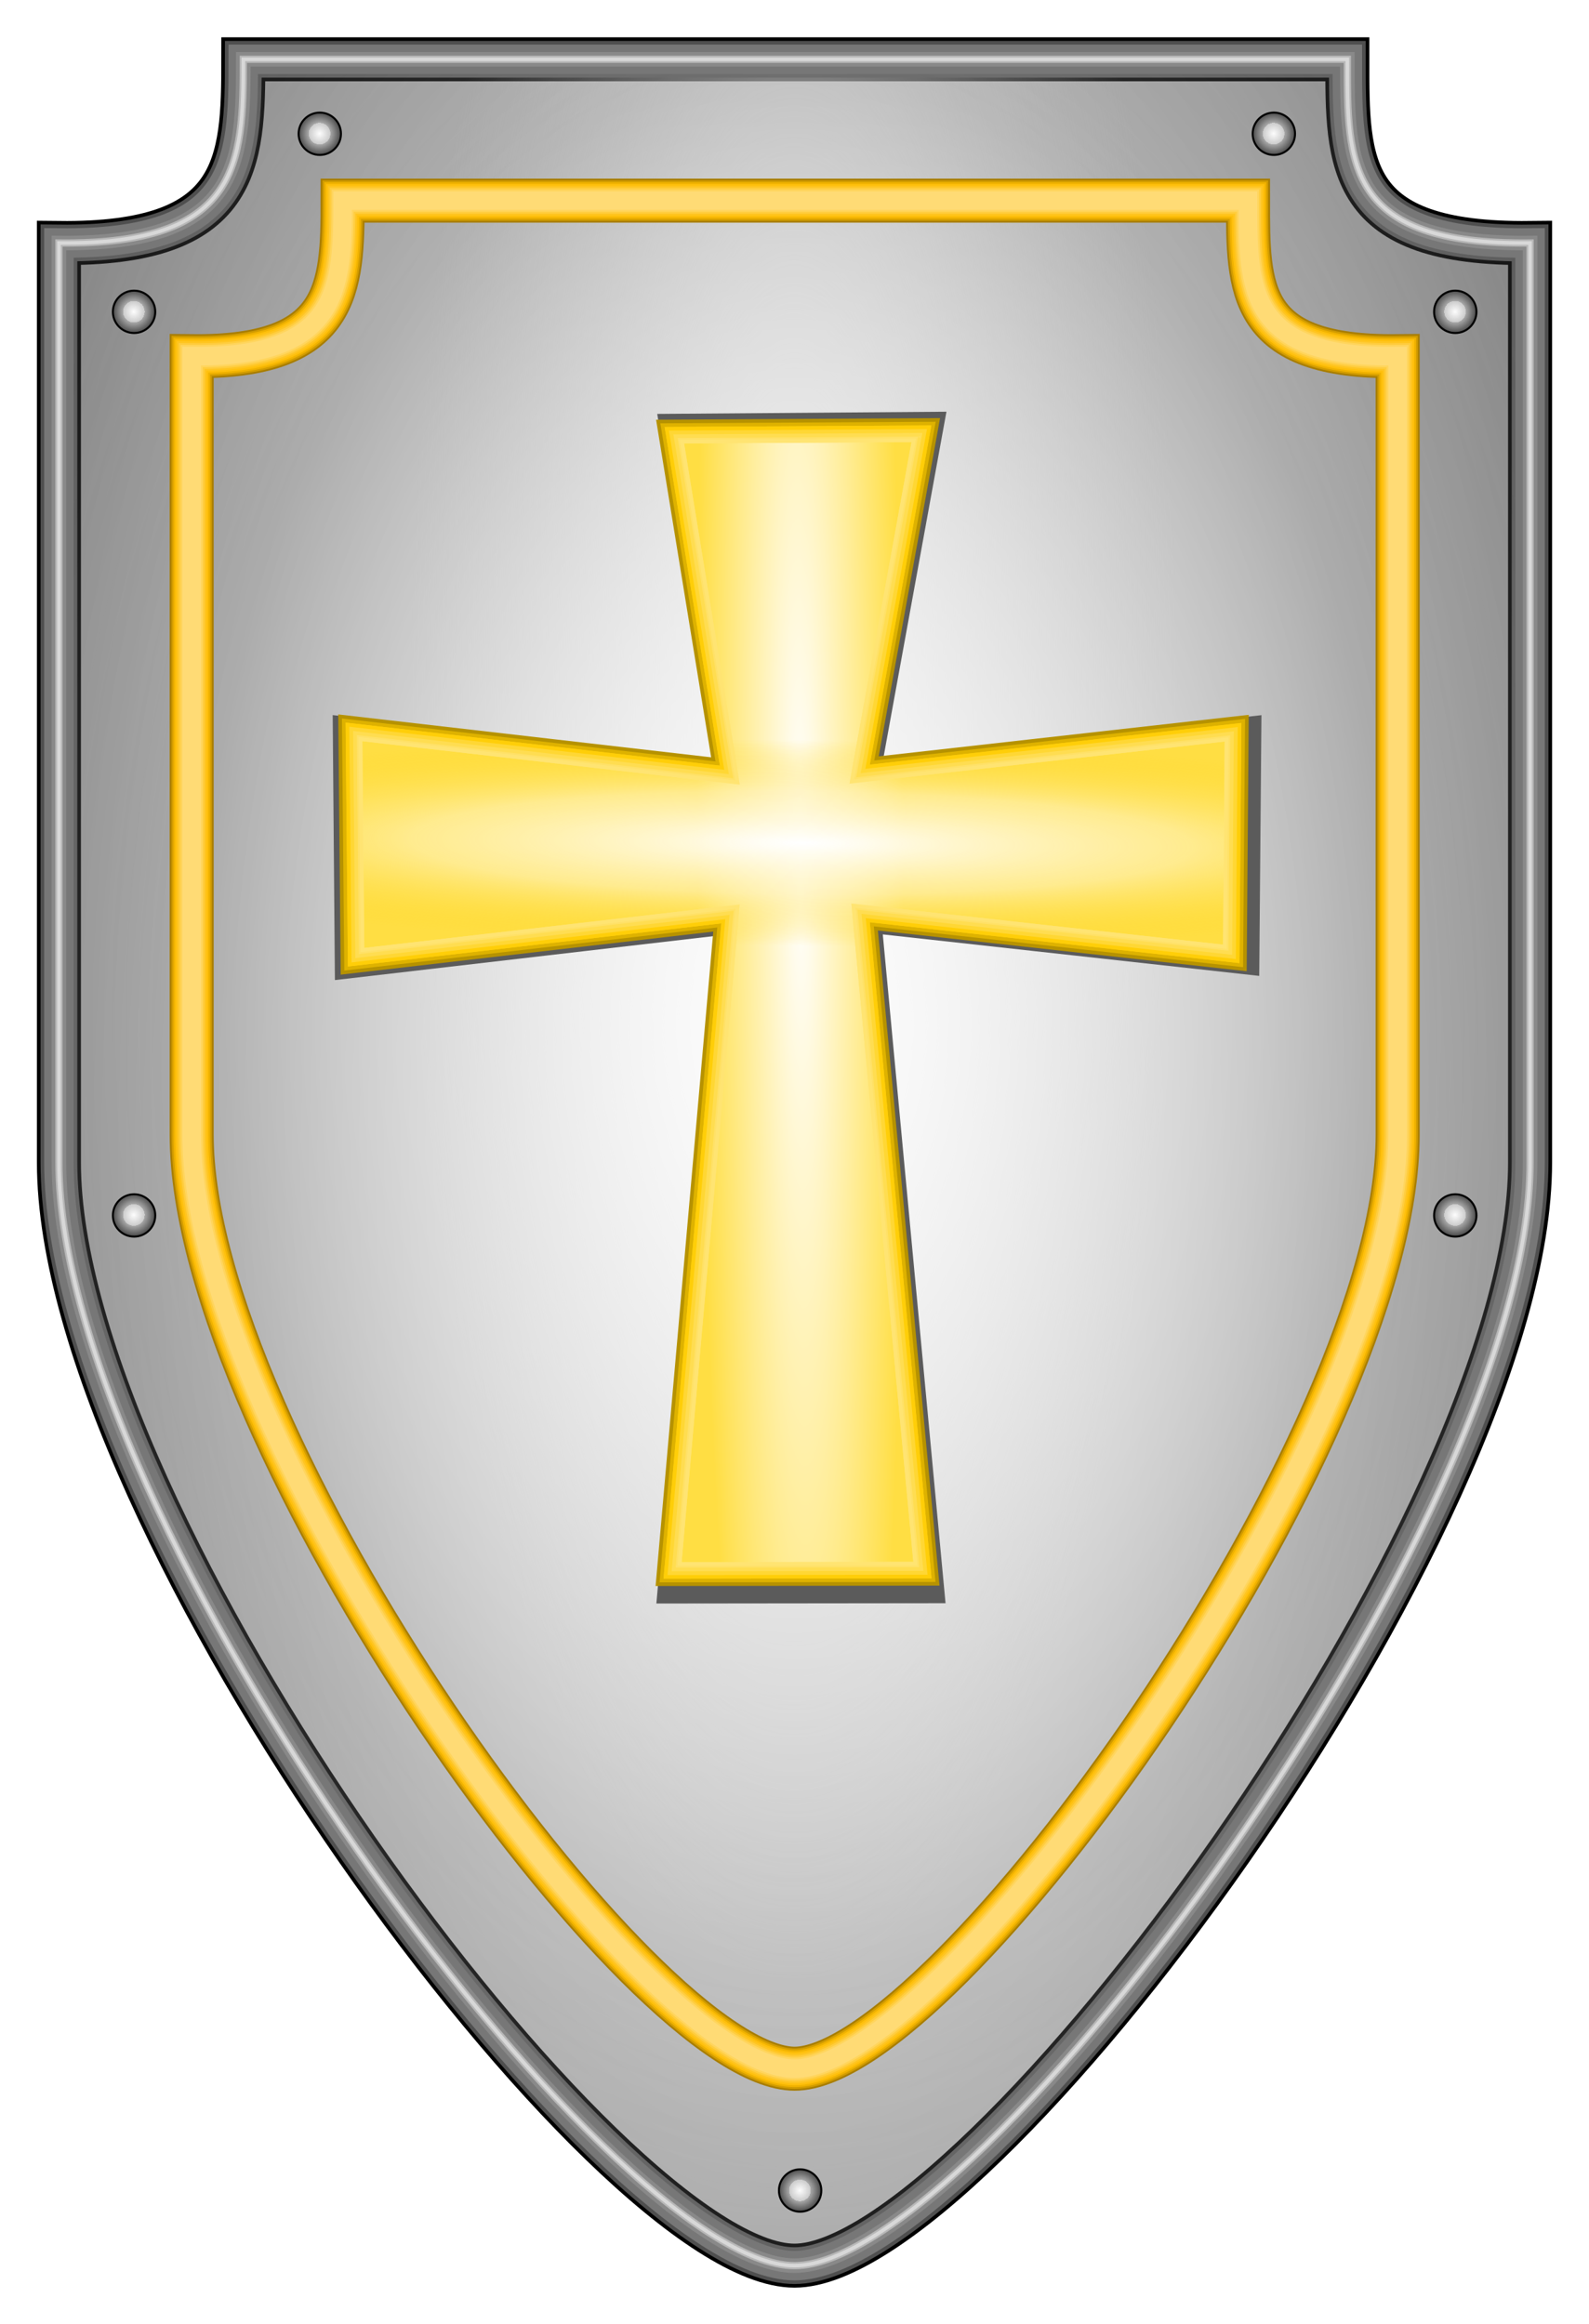 <?xml version="1.0" encoding="UTF-8" standalone="no"?>
<!-- Created with Inkscape (http://www.inkscape.org/) -->

<svg
     xmlns:dc="http://purl.org/dc/elements/1.1/"
     xmlns:cc="http://creativecommons.org/ns#"
     xmlns:rdf="http://www.w3.org/1999/02/22-rdf-syntax-ns#"
     xmlns:svg="http://www.w3.org/2000/svg"
     xmlns="http://www.w3.org/2000/svg"
     xmlns:xlink="http://www.w3.org/1999/xlink"
     xmlns:sodipodi="http://sodipodi.sourceforge.net/DTD/sodipodi-0.dtd"
     xmlns:inkscape="http://www.inkscape.org/namespaces/inkscape"
     width="431.995"
     height="632"
     viewBox="0 0 4.8 7.022"
     id="svg4152"
     version="1.1"
     inkscape:version="0.91 r13725"
     sodipodi:docname="Shield_#11.svg">
    <defs
         id="defs4154">
        <linearGradient
             id="linearGradient4237">
            <stop
                 id="stop4247"
                 offset="0"
                 style="stop-color:#fdfdfd;stop-opacity:1;" />
            <stop
                 style="stop-color:#cbcbcb;stop-opacity:1;"
                 offset="0.5"
                 id="stop4253" />
            <stop
                 id="stop4255"
                 offset="0.5"
                 style="stop-color:#a8a8a8;stop-opacity:1;" />
            <stop
                 id="stop4249"
                 offset="1"
                 style="stop-color:#474747;stop-opacity:1;" />
        </linearGradient>
        <linearGradient
             id="linearGradient4180">
            <stop
                 id="stop4188"
                 offset="0"
                 style="stop-color:#e3e3e3;stop-opacity:1" />
            <stop
                 id="stop4190"
                 offset="1"
                 style="stop-color:#b1b1b1;stop-opacity:0;" />
        </linearGradient>
        <linearGradient
             id="linearGradient4162">
            <stop
                 id="stop4176"
                 offset="0"
                 style="stop-color:#e3e3e3;stop-opacity:1;" />
            <stop
                 id="stop4178"
                 offset="1"
                 style="stop-color:#626262;stop-opacity:1;" />
        </linearGradient>
        <linearGradient
             id="linearGradient4192">
            <stop
                 style="stop-color:white;stop-opacity:1;"
                 offset="0"
                 id="stop4164" />
            <stop
                 id="stop4196"
                 offset="0.5"
                 style="stop-color:white;stop-opacity:0.174;" />
            <stop
                 style="stop-color:#bcbcbc;stop-opacity:0;"
                 offset="1"
                 id="stop4166" />
        </linearGradient>
        <inkscape:path-effect
             effect="spiro"
             id="path-effect4147"
             is_visible="true" />
        <radialGradient
             inkscape:collect="always"
             xlink:href="#linearGradient4162"
             id="radialGradient4168"
             cx="3.333"
             cy="6.556"
             fx="3.333"
             fy="6.556"
             r="2.289"
             gradientTransform="matrix(1.409,0,0,2.947,-1.362,-12.766)"
             gradientUnits="userSpaceOnUse" />
        <radialGradient
             inkscape:collect="always"
             xlink:href="#linearGradient4180"
             id="radialGradient4182"
             gradientUnits="userSpaceOnUse"
             gradientTransform="matrix(0.508,0,0,1.645,1.639,-4.582)"
             cx="3.333"
             cy="5.971"
             fx="3.333"
             fy="5.971"
             r="2.289" />
        <radialGradient
             inkscape:collect="always"
             xlink:href="#linearGradient4192"
             id="radialGradient4194"
             gradientUnits="userSpaceOnUse"
             gradientTransform="matrix(1.591,0,0,2.502,-1.968,-7.861)"
             cx="3.333"
             cy="5.595"
             fx="3.333"
             fy="5.595"
             r="2.289" />
        <radialGradient
             inkscape:collect="always"
             xlink:href="#linearGradient4237"
             id="radialGradient4243"
             cx="1.595"
             cy="2.861"
             fx="1.595"
             fy="2.861"
             r="0.143"
             gradientUnits="userSpaceOnUse"
             gradientTransform="matrix(0.456,0,0,0.456,1.154,2.139)" />
        <radialGradient
             inkscape:collect="always"
             xlink:href="#linearGradient4237"
             id="radialGradient4259"
             gradientUnits="userSpaceOnUse"
             gradientTransform="matrix(0.456,0,0,0.456,4.036,2.139)"
             cx="1.595"
             cy="2.861"
             fx="1.595"
             fy="2.861"
             r="0.143" />
        <radialGradient
             inkscape:collect="always"
             xlink:href="#linearGradient4237"
             id="radialGradient4265"
             gradientUnits="userSpaceOnUse"
             gradientTransform="matrix(0.456,0,0,0.456,0.593,2.677)"
             cx="1.595"
             cy="2.861"
             fx="1.595"
             fy="2.861"
             r="0.143" />
        <radialGradient
             inkscape:collect="always"
             xlink:href="#linearGradient4237"
             id="radialGradient4267"
             gradientUnits="userSpaceOnUse"
             gradientTransform="matrix(0.456,0,0,0.456,4.584,2.677)"
             cx="1.595"
             cy="2.861"
             fx="1.595"
             fy="2.861"
             r="0.143" />
        <radialGradient
             inkscape:collect="always"
             xlink:href="#linearGradient4237"
             id="radialGradient4271"
             gradientUnits="userSpaceOnUse"
             gradientTransform="matrix(0.456,0,0,0.456,2.605,8.353)"
             cx="1.595"
             cy="2.861"
             fx="1.595"
             fy="2.861"
             r="0.143" />
        <radialGradient
             inkscape:collect="always"
             xlink:href="#linearGradient4237"
             id="radialGradient4277"
             gradientUnits="userSpaceOnUse"
             gradientTransform="matrix(0.456,0,0,0.456,0.593,5.406)"
             cx="1.595"
             cy="2.861"
             fx="1.595"
             fy="2.861"
             r="0.143" />
        <radialGradient
             inkscape:collect="always"
             xlink:href="#linearGradient4237"
             id="radialGradient4279"
             gradientUnits="userSpaceOnUse"
             gradientTransform="matrix(0.456,0,0,0.456,4.584,5.406)"
             cx="1.595"
             cy="2.861"
             fx="1.595"
             fy="2.861"
             r="0.143" />
        <filter
             inkscape:collect="always"
             style="color-interpolation-filters:sRGB"
             id="filter5620"
             x="-0.014"
             width="1.028"
             y="-0.011"
             height="1.021">
            <feGaussianBlur
                 inkscape:collect="always"
                 stdDeviation="0.011"
                 id="feGaussianBlur5622" />
        </filter>
        <radialGradient
             inkscape:collect="always"
             xlink:href="#linearGradient5698"
             id="radialGradient5690"
             cx="3.341"
             cy="6.446"
             fx="3.341"
             fy="6.446"
             r="1.314"
             gradientTransform="matrix(0.237,-0.002,0.024,2.962,2.391,-12.743)"
             gradientUnits="userSpaceOnUse" />
        <linearGradient
             id="linearGradient5698">
            <stop
                 style="stop-color:white;stop-opacity:1;"
                 offset="0"
                 id="stop4240" />
            <stop
                 style="stop-color:#ffde43;stop-opacity:1;"
                 offset="1"
                 id="stop4242" />
        </linearGradient>
        <radialGradient
             inkscape:collect="always"
             xlink:href="#linearGradient4207"
             id="radialGradient5702"
             gradientUnits="userSpaceOnUse"
             gradientTransform="matrix(0.003,-0.237,1.788,0.021,-8.193,7.001)"
             cx="3.51"
             cy="6.445"
             fx="3.51"
             fy="6.445"
             r="1.314" />
        <linearGradient
             id="linearGradient4207">
            <stop
                 id="stop4256"
                 offset="0"
                 style="stop-color:white;stop-opacity:1;" />
            <stop
                 style="stop-color:#fff1b1;stop-opacity:0.688;"
                 offset="0.5"
                 id="stop5704" />
            <stop
                 id="stop4258"
                 offset="1"
                 style="stop-color:#ffd50f;stop-opacity:0;" />
        </linearGradient>
    </defs>
    <sodipodi:namedview
         inkscape:document-units="px"
         pagecolor="#ffffff"
         bordercolor="#666666"
         borderopacity="1.0"
         inkscape:pageopacity="0.0"
         inkscape:pageshadow="2"
         inkscape:zoom="1.3860762"
         inkscape:cx="215.99748"
         inkscape:cy="315.99994"
         inkscape:current-layer="layer1"
         id="namedview4156"
         showgrid="false"
         inkscape:window-width="1600"
         inkscape:window-height="1116"
         inkscape:window-x="-4"
         inkscape:window-y="-3"
         inkscape:window-maximized="1"
         units="px"
         borderlayer="true"
         showguides="true"
         inkscape:guide-bbox="true"
         fit-margin-top="10"
         fit-margin-left="10"
         fit-margin-right="10"
         fit-margin-bottom="10" />
    <g
         inkscape:label="Layer 1"
         inkscape:groupmode="layer"
         id="layer1"
         transform="translate(-0.933,-3.044)">
        <g
             id="g5420">
            <path
                 sodipodi:nodetypes="cccccccc"
                 inkscape:connector-curvature="0"
                 id="path4145"
                 d="m 3.333,9.889 c 0.554,1.7e-6 2.222,-2.242 2.222,-3.333 l 0,-2.778 c -0.557,0.006 -0.552,-0.238 -0.552,-0.555 l -3.335,0 c 1e-7,0.316 -0.01,0.561 -0.557,0.555 l 0,2.778 c 1e-7,1.091 1.661,3.333 2.222,3.333 z"
                 style="fill:url(#radialGradient4168);fill-opacity:1;fill-rule:evenodd;stroke:black;stroke-width:0.133;stroke-linecap:butt;stroke-linejoin:miter;stroke-miterlimit:4;stroke-dasharray:none;stroke-opacity:1" />
            <path
                 style="fill:url(#radialGradient4182);fill-opacity:1;fill-rule:evenodd;stroke:#4f4f4f;stroke-width:0.111;stroke-linecap:butt;stroke-linejoin:miter;stroke-miterlimit:4;stroke-dasharray:none;stroke-opacity:1"
                 d="m 3.333,9.889 c 0.554,1.7e-6 2.222,-2.242 2.222,-3.333 l 0,-2.778 c -0.557,0.006 -0.552,-0.238 -0.552,-0.555 l -3.335,0 c 1e-7,0.316 -0.01,0.561 -0.557,0.555 l 0,2.778 c 1e-7,1.091 1.661,3.333 2.222,3.333 z"
                 id="path4172"
                 inkscape:connector-curvature="0"
                 sodipodi:nodetypes="cccccccc" />
            <path
                 sodipodi:nodetypes="cccccccc"
                 inkscape:connector-curvature="0"
                 id="path4184"
                 d="m 3.333,9.889 c 0.554,2e-6 2.222,-2.242 2.222,-3.333 l 0,-2.778 c -0.557,0.006 -0.552,-0.238 -0.552,-0.555 l -3.335,0 c 1e-7,0.316 -0.01,0.561 -0.557,0.555 l 0,2.778 c 1e-7,1.091 1.661,3.333 2.222,3.333 z"
                 style="fill:url(#radialGradient4194);fill-opacity:1;fill-rule:evenodd;stroke:#777;stroke-width:0.089;stroke-linecap:butt;stroke-linejoin:miter;stroke-miterlimit:4;stroke-dasharray:none;stroke-opacity:1" />
            <path
                 style="fill:none;fill-opacity:1;fill-rule:evenodd;stroke:#777;stroke-width:0.067;stroke-linecap:butt;stroke-linejoin:miter;stroke-miterlimit:4;stroke-dasharray:none;stroke-opacity:1"
                 d="m 3.333,9.889 c 0.554,2e-6 2.222,-2.242 2.222,-3.333 l 0,-2.778 c -0.557,0.006 -0.552,-0.238 -0.552,-0.555 l -3.335,0 c 1e-7,0.316 -0.01,0.561 -0.557,0.555 l 0,2.778 c 1e-7,1.091 1.661,3.333 2.222,3.333 z"
                 id="path4198"
                 inkscape:connector-curvature="0"
                 sodipodi:nodetypes="cccccccc" />
            <path
                 sodipodi:nodetypes="cccccccc"
                 inkscape:connector-curvature="0"
                 id="path4202"
                 d="m 3.333,9.889 c 0.554,2e-6 2.222,-2.242 2.222,-3.333 l 0,-2.778 c -0.557,0.006 -0.552,-0.238 -0.552,-0.555 l -3.335,0 c 1e-7,0.316 -0.01,0.561 -0.557,0.555 l 0,2.778 c 1e-7,1.091 1.661,3.333 2.222,3.333 z"
                 style="fill:none;fill-opacity:1;fill-rule:evenodd;stroke:#898989;stroke-width:0.044;stroke-linecap:butt;stroke-linejoin:miter;stroke-miterlimit:4;stroke-dasharray:none;stroke-opacity:1" />
            <path
                 style="fill:none;fill-opacity:1;fill-rule:evenodd;stroke:#b7b7b7;stroke-width:0.022;stroke-linecap:butt;stroke-linejoin:miter;stroke-miterlimit:4;stroke-dasharray:none;stroke-opacity:1"
                 d="m 3.333,9.889 c 0.554,2e-6 2.222,-2.242 2.222,-3.333 l 0,-2.778 c -0.557,0.006 -0.552,-0.238 -0.552,-0.555 l -3.335,0 c 1e-7,0.316 -0.01,0.561 -0.557,0.555 l 0,2.778 c 1e-7,1.091 1.661,3.333 2.222,3.333 z"
                 id="path4204"
                 inkscape:connector-curvature="0"
                 sodipodi:nodetypes="cccccccc" />
            <path
                 sodipodi:nodetypes="cccccccc"
                 inkscape:connector-curvature="0"
                 id="path4206"
                 d="m 3.333,9.889 c 0.554,2e-6 2.222,-2.242 2.222,-3.333 l 0,-2.778 c -0.557,0.006 -0.552,-0.238 -0.552,-0.555 l -3.335,0 c 1e-7,0.316 -0.01,0.561 -0.557,0.555 l 0,2.778 c 1e-7,1.091 1.661,3.333 2.222,3.333 z"
                 style="fill:none;fill-opacity:1;fill-rule:evenodd;stroke:#d8d8d8;stroke-width:0.011;stroke-linecap:butt;stroke-linejoin:miter;stroke-miterlimit:4;stroke-dasharray:none;stroke-opacity:1" />
            <g
                 transform="translate(0.017,0.004)"
                 id="g4223">
                <circle
                     style="color:black;display:inline;overflow:visible;visibility:visible;opacity:1;fill:url(#radialGradient4243);fill-opacity:1;fill-rule:evenodd;stroke:black;stroke-width:0.006;stroke-linecap:round;stroke-linejoin:round;stroke-miterlimit:4;stroke-dasharray:none;stroke-dashoffset:0;stroke-opacity:1;marker:none;enable-background:accumulate"
                     id="path4233"
                     cx="1.882"
                     cy="3.444"
                     r="0.064" />
                <circle
                     r="0.064"
                     cy="3.444"
                     cx="4.764"
                     id="circle4257"
                     style="color:black;display:inline;overflow:visible;visibility:visible;opacity:1;fill:url(#radialGradient4259);fill-opacity:1;fill-rule:evenodd;stroke:black;stroke-width:0.006;stroke-linecap:round;stroke-linejoin:round;stroke-miterlimit:4;stroke-dasharray:none;stroke-dashoffset:0;stroke-opacity:1;marker:none;enable-background:accumulate" />
                <circle
                     r="0.064"
                     cy="3.982"
                     cx="1.321"
                     id="circle4261"
                     style="color:black;display:inline;overflow:visible;visibility:visible;opacity:1;fill:url(#radialGradient4265);fill-opacity:1;fill-rule:evenodd;stroke:black;stroke-width:0.006;stroke-linecap:round;stroke-linejoin:round;stroke-miterlimit:4;stroke-dasharray:none;stroke-dashoffset:0;stroke-opacity:1;marker:none;enable-background:accumulate" />
                <circle
                     style="color:black;display:inline;overflow:visible;visibility:visible;opacity:1;fill:url(#radialGradient4267);fill-opacity:1;fill-rule:evenodd;stroke:black;stroke-width:0.006;stroke-linecap:round;stroke-linejoin:round;stroke-miterlimit:4;stroke-dasharray:none;stroke-dashoffset:0;stroke-opacity:1;marker:none;enable-background:accumulate"
                     id="circle4263"
                     cx="5.312"
                     cy="3.982"
                     r="0.064" />
                <circle
                     r="0.064"
                     cy="9.658"
                     cx="3.333"
                     id="circle4269"
                     style="color:black;display:inline;overflow:visible;visibility:visible;opacity:1;fill:url(#radialGradient4271);fill-opacity:1;fill-rule:evenodd;stroke:black;stroke-width:0.006;stroke-linecap:round;stroke-linejoin:round;stroke-miterlimit:4;stroke-dasharray:none;stroke-dashoffset:0;stroke-opacity:1;marker:none;enable-background:accumulate" />
                <circle
                     style="color:black;display:inline;overflow:visible;visibility:visible;opacity:1;fill:url(#radialGradient4277);fill-opacity:1;fill-rule:evenodd;stroke:black;stroke-width:0.006;stroke-linecap:round;stroke-linejoin:round;stroke-miterlimit:4;stroke-dasharray:none;stroke-dashoffset:0;stroke-opacity:1;marker:none;enable-background:accumulate"
                     id="circle4273"
                     cx="1.321"
                     cy="6.712"
                     r="0.064" />
                <circle
                     r="0.064"
                     cy="6.712"
                     cx="5.312"
                     id="circle4275"
                     style="color:black;display:inline;overflow:visible;visibility:visible;opacity:1;fill:url(#radialGradient4279);fill-opacity:1;fill-rule:evenodd;stroke:black;stroke-width:0.006;stroke-linecap:round;stroke-linejoin:round;stroke-miterlimit:4;stroke-dasharray:none;stroke-dashoffset:0;stroke-opacity:1;marker:none;enable-background:accumulate" />
            </g>
            <g
                 transform="translate(0,-0.028)"
                 id="g4213">
                <path
                     sodipodi:nodetypes="cccccccc"
                     inkscape:connector-curvature="0"
                     id="path4197"
                     d="m 3.333,9.322 c 0.454,1.7e-6 1.822,-1.898 1.822,-2.822 l 0,-2.352 C 4.699,4.153 4.703,3.946 4.703,3.678 l -2.735,0 c 10e-8,0.267 -0.009,0.475 -0.456,0.47 l 0,2.352 c 1e-7,0.924 1.362,2.822 1.822,2.822 z"
                     style="fill:none;fill-opacity:1;fill-rule:evenodd;stroke:#a87d00;stroke-width:0.133;stroke-linecap:butt;stroke-linejoin:miter;stroke-miterlimit:4;stroke-dasharray:none;stroke-opacity:1" />
                <path
                     style="fill:none;fill-opacity:1;fill-rule:evenodd;stroke:#d29c00;stroke-width:0.122;stroke-linecap:butt;stroke-linejoin:miter;stroke-miterlimit:4;stroke-dasharray:none;stroke-opacity:1"
                     d="m 3.333,9.322 c 0.454,1.7e-6 1.822,-1.898 1.822,-2.822 l 0,-2.352 C 4.699,4.153 4.703,3.946 4.703,3.678 l -2.735,0 c 10e-8,0.267 -0.009,0.475 -0.456,0.47 l 0,2.352 c 1e-7,0.924 1.362,2.822 1.822,2.822 z"
                     id="path4199"
                     inkscape:connector-curvature="0"
                     sodipodi:nodetypes="cccccccc" />
                <path
                     sodipodi:nodetypes="cccccccc"
                     inkscape:connector-curvature="0"
                     id="path4201"
                     d="m 3.333,9.322 c 0.454,1.7e-6 1.822,-1.898 1.822,-2.822 l 0,-2.352 C 4.699,4.153 4.703,3.946 4.703,3.678 l -2.735,0 c 10e-8,0.267 -0.009,0.475 -0.456,0.47 l 0,2.352 c 1e-7,0.924 1.362,2.822 1.822,2.822 z"
                     style="fill:none;fill-opacity:1;fill-rule:evenodd;stroke:#f0b200;stroke-width:0.111;stroke-linecap:butt;stroke-linejoin:miter;stroke-miterlimit:4;stroke-dasharray:none;stroke-opacity:1" />
                <path
                     style="fill:none;fill-opacity:1;fill-rule:evenodd;stroke:#ffc00c;stroke-width:0.1;stroke-linecap:butt;stroke-linejoin:miter;stroke-miterlimit:4;stroke-dasharray:none;stroke-opacity:1"
                     d="m 3.333,9.322 c 0.454,1.7e-6 1.822,-1.898 1.822,-2.822 l 0,-2.352 C 4.699,4.153 4.703,3.946 4.703,3.678 l -2.735,0 c 10e-8,0.267 -0.009,0.475 -0.456,0.47 l 0,2.352 c 1e-7,0.924 1.362,2.822 1.822,2.822 z"
                     id="path4203"
                     inkscape:connector-curvature="0"
                     sodipodi:nodetypes="cccccccc" />
                <path
                     sodipodi:nodetypes="cccccccc"
                     inkscape:connector-curvature="0"
                     id="path4205"
                     d="m 3.333,9.322 c 0.454,1.7e-6 1.822,-1.898 1.822,-2.822 l 0,-2.352 C 4.699,4.153 4.703,3.946 4.703,3.678 l -2.735,0 c 10e-8,0.267 -0.009,0.475 -0.456,0.47 l 0,2.352 c 1e-7,0.924 1.362,2.822 1.822,2.822 z"
                     style="fill:none;fill-opacity:1;fill-rule:evenodd;stroke:#ffc521;stroke-width:0.089;stroke-linecap:butt;stroke-linejoin:miter;stroke-miterlimit:4;stroke-dasharray:none;stroke-opacity:1" />
                <path
                     style="fill:none;fill-opacity:1;fill-rule:evenodd;stroke:#ffcd3f;stroke-width:0.078;stroke-linecap:butt;stroke-linejoin:miter;stroke-miterlimit:4;stroke-dasharray:none;stroke-opacity:1"
                     d="m 3.333,9.322 c 0.454,1.7e-6 1.822,-1.898 1.822,-2.822 l 0,-2.352 C 4.699,4.153 4.703,3.946 4.703,3.678 l -2.735,0 c 10e-8,0.267 -0.009,0.475 -0.456,0.47 l 0,2.352 c 1e-7,0.924 1.362,2.822 1.822,2.822 z"
                     id="path4207"
                     inkscape:connector-curvature="0"
                     sodipodi:nodetypes="cccccccc" />
                <path
                     sodipodi:nodetypes="cccccccc"
                     inkscape:connector-curvature="0"
                     id="path4209"
                     d="m 3.333,9.322 c 0.454,1.7e-6 1.822,-1.898 1.822,-2.822 l 0,-2.352 C 4.699,4.153 4.703,3.946 4.703,3.678 l -2.735,0 c 10e-8,0.267 -0.009,0.475 -0.456,0.47 l 0,2.352 c 1e-7,0.924 1.362,2.822 1.822,2.822 z"
                     style="fill:none;fill-opacity:1;fill-rule:evenodd;stroke:#ffd55d;stroke-width:0.067;stroke-linecap:butt;stroke-linejoin:miter;stroke-miterlimit:4;stroke-dasharray:none;stroke-opacity:1" />
                <path
                     style="fill:none;fill-opacity:1;fill-rule:evenodd;stroke:#ffdb75;stroke-width:0.056;stroke-linecap:butt;stroke-linejoin:miter;stroke-miterlimit:4;stroke-dasharray:none;stroke-opacity:1"
                     d="m 3.333,9.322 c 0.454,1.7e-6 1.822,-1.898 1.822,-2.822 l 0,-2.352 C 4.699,4.153 4.703,3.946 4.703,3.678 l -2.735,0 c 10e-8,0.267 -0.009,0.475 -0.456,0.47 l 0,2.352 c 1e-7,0.924 1.362,2.822 1.822,2.822 z"
                     id="path4211"
                     inkscape:connector-curvature="0"
                     sodipodi:nodetypes="cccccccc" />
            </g>
        </g>
        <g
             id="g5706"
             transform="translate(0.013,-0.714)">
            <path
                 transform="matrix(1.36,0,0,1.357,7.182,-1.077)"
                 style="fill:none;fill-rule:evenodd;stroke:#5b5b5b;stroke-width:0.098;stroke-linecap:butt;stroke-linejoin:miter;stroke-miterlimit:4;stroke-dasharray:none;stroke-opacity:1;filter:url(#filter5620)"
                 d="m -3.087,4.533 l 0.127,0.775 l -0.856,-0.098 l 0.004,0.48 l 0.851,-0.099 L -3.093,7.084 l 0.535,-5.698e-4 L -2.698,5.588 l 0.842,0.093 l 0.004,-0.471 l -0.85,0.095 l 0.141,-0.776 z"
                 id="path5584"
                 inkscape:connector-curvature="0"
                 sodipodi:nodetypes="ccccccccccccc" />
            <path
                 sodipodi:nodetypes="ccccccccccccc"
                 inkscape:connector-curvature="0"
                 id="path5523"
                 d="M 2.98,5.092 L 3.148,6.122 L 2.009,5.991 l 0.006,0.637 L 3.148,6.497 L 2.973,8.483 L 3.685,8.482 L 3.498,6.494 L 4.62,6.618 L 4.625,5.992 L 3.493,6.119 L 3.68,5.088 Z"
                 style="fill:none;fill-rule:evenodd;stroke:#b69200;stroke-width:0.133;stroke-linecap:butt;stroke-linejoin:miter;stroke-miterlimit:4;stroke-dasharray:none;stroke-opacity:1" />
            <path
                 style="fill:none;fill-rule:evenodd;stroke:#deb200;stroke-width:0.111;stroke-linecap:butt;stroke-linejoin:miter;stroke-miterlimit:4;stroke-dasharray:none;stroke-opacity:1"
                 d="M 2.98,5.092 L 3.148,6.122 L 2.009,5.991 l 0.006,0.637 L 3.148,6.497 L 2.973,8.483 L 3.685,8.482 L 3.498,6.494 L 4.62,6.618 L 4.625,5.992 L 3.493,6.119 L 3.68,5.088 Z"
                 id="path5552"
                 inkscape:connector-curvature="0"
                 sodipodi:nodetypes="ccccccccccccc" />
            <path
                 sodipodi:nodetypes="ccccccccccccc"
                 inkscape:connector-curvature="0"
                 id="path5554"
                 d="M 2.98,5.092 L 3.148,6.122 L 2.009,5.991 l 0.006,0.637 L 3.148,6.497 L 2.973,8.483 L 3.685,8.482 L 3.498,6.494 L 4.62,6.618 L 4.625,5.992 L 3.493,6.119 L 3.68,5.088 Z"
                 style="fill:none;fill-rule:evenodd;stroke:#ffce08;stroke-width:0.089;stroke-linecap:butt;stroke-linejoin:miter;stroke-miterlimit:4;stroke-dasharray:none;stroke-opacity:1" />
            <path
                 style="fill:none;fill-rule:evenodd;stroke:#ffce08;stroke-width:0.089;stroke-linecap:butt;stroke-linejoin:miter;stroke-miterlimit:4;stroke-dasharray:none;stroke-opacity:1"
                 d="M 2.98,5.092 L 3.148,6.122 L 2.009,5.991 l 0.006,0.637 L 3.148,6.497 L 2.973,8.483 L 3.685,8.482 L 3.498,6.494 L 4.62,6.618 L 4.625,5.992 L 3.493,6.119 L 3.68,5.088 Z"
                 id="path5556"
                 inkscape:connector-curvature="0"
                 sodipodi:nodetypes="ccccccccccccc" />
            <path
                 sodipodi:nodetypes="ccccccccccccc"
                 inkscape:connector-curvature="0"
                 id="path5558"
                 d="M 2.98,5.092 L 3.148,6.122 L 2.009,5.991 l 0.006,0.637 L 3.148,6.497 L 2.973,8.483 L 3.685,8.482 L 3.498,6.494 L 4.62,6.618 L 4.625,5.992 L 3.493,6.119 L 3.68,5.088 Z"
                 style="fill:none;fill-rule:evenodd;stroke:#ffd734;stroke-width:0.067;stroke-linecap:butt;stroke-linejoin:miter;stroke-miterlimit:4;stroke-dasharray:none;stroke-opacity:1" />
            <path
                 style="fill:none;fill-rule:evenodd;stroke:#ffdd51;stroke-width:0.044;stroke-linecap:butt;stroke-linejoin:miter;stroke-miterlimit:4;stroke-dasharray:none;stroke-opacity:1"
                 d="M 2.98,5.092 L 3.148,6.122 L 2.009,5.991 l 0.006,0.637 L 3.148,6.497 L 2.973,8.483 L 3.685,8.482 L 3.498,6.494 L 4.62,6.618 L 4.625,5.992 L 3.493,6.119 L 3.68,5.088 Z"
                 id="path5560"
                 inkscape:connector-curvature="0"
                 sodipodi:nodetypes="ccccccccccccc" />
            <path
                 sodipodi:nodetypes="ccccccccccccc"
                 inkscape:connector-curvature="0"
                 id="path5562"
                 d="M 2.98,5.092 L 3.148,6.122 L 2.009,5.991 l 0.006,0.637 L 3.148,6.497 L 2.973,8.483 L 3.685,8.482 L 3.498,6.494 L 4.62,6.618 L 4.625,5.992 L 3.493,6.119 L 3.68,5.088 Z"
                 style="fill:none;fill-rule:evenodd;stroke:#ffe167;stroke-width:0.022;stroke-linecap:butt;stroke-linejoin:miter;stroke-miterlimit:4;stroke-dasharray:none;stroke-opacity:1" />
            <path
                 style="fill:url(#radialGradient5690);fill-opacity:1;fill-rule:evenodd;stroke:#ffe472;stroke-width:0.011;stroke-linecap:butt;stroke-linejoin:miter;stroke-miterlimit:4;stroke-dasharray:none;stroke-opacity:1"
                 d="M 2.98,5.092 L 3.148,6.122 L 2.009,5.991 l 0.006,0.637 L 3.148,6.497 L 2.973,8.483 L 3.685,8.482 L 3.498,6.494 L 4.62,6.618 L 4.625,5.992 L 3.493,6.119 L 3.68,5.088 Z"
                 id="path5564"
                 inkscape:connector-curvature="0"
                 sodipodi:nodetypes="ccccccccccccc" />
            <path
                 sodipodi:nodetypes="ccccccccccccc"
                 inkscape:connector-curvature="0"
                 id="path5700"
                 d="M 2.98,5.092 L 3.148,6.122 L 2.009,5.991 l 0.006,0.637 L 3.148,6.497 L 2.973,8.483 L 3.685,8.482 L 3.498,6.494 L 4.62,6.618 L 4.625,5.992 L 3.493,6.119 L 3.68,5.088 Z"
                 style="fill:url(#radialGradient5702);fill-opacity:1;fill-rule:evenodd;stroke:#ffe472;stroke-width:0.011;stroke-linecap:butt;stroke-linejoin:miter;stroke-miterlimit:4;stroke-dasharray:none;stroke-opacity:1" />
        </g>
    </g>
</svg>
